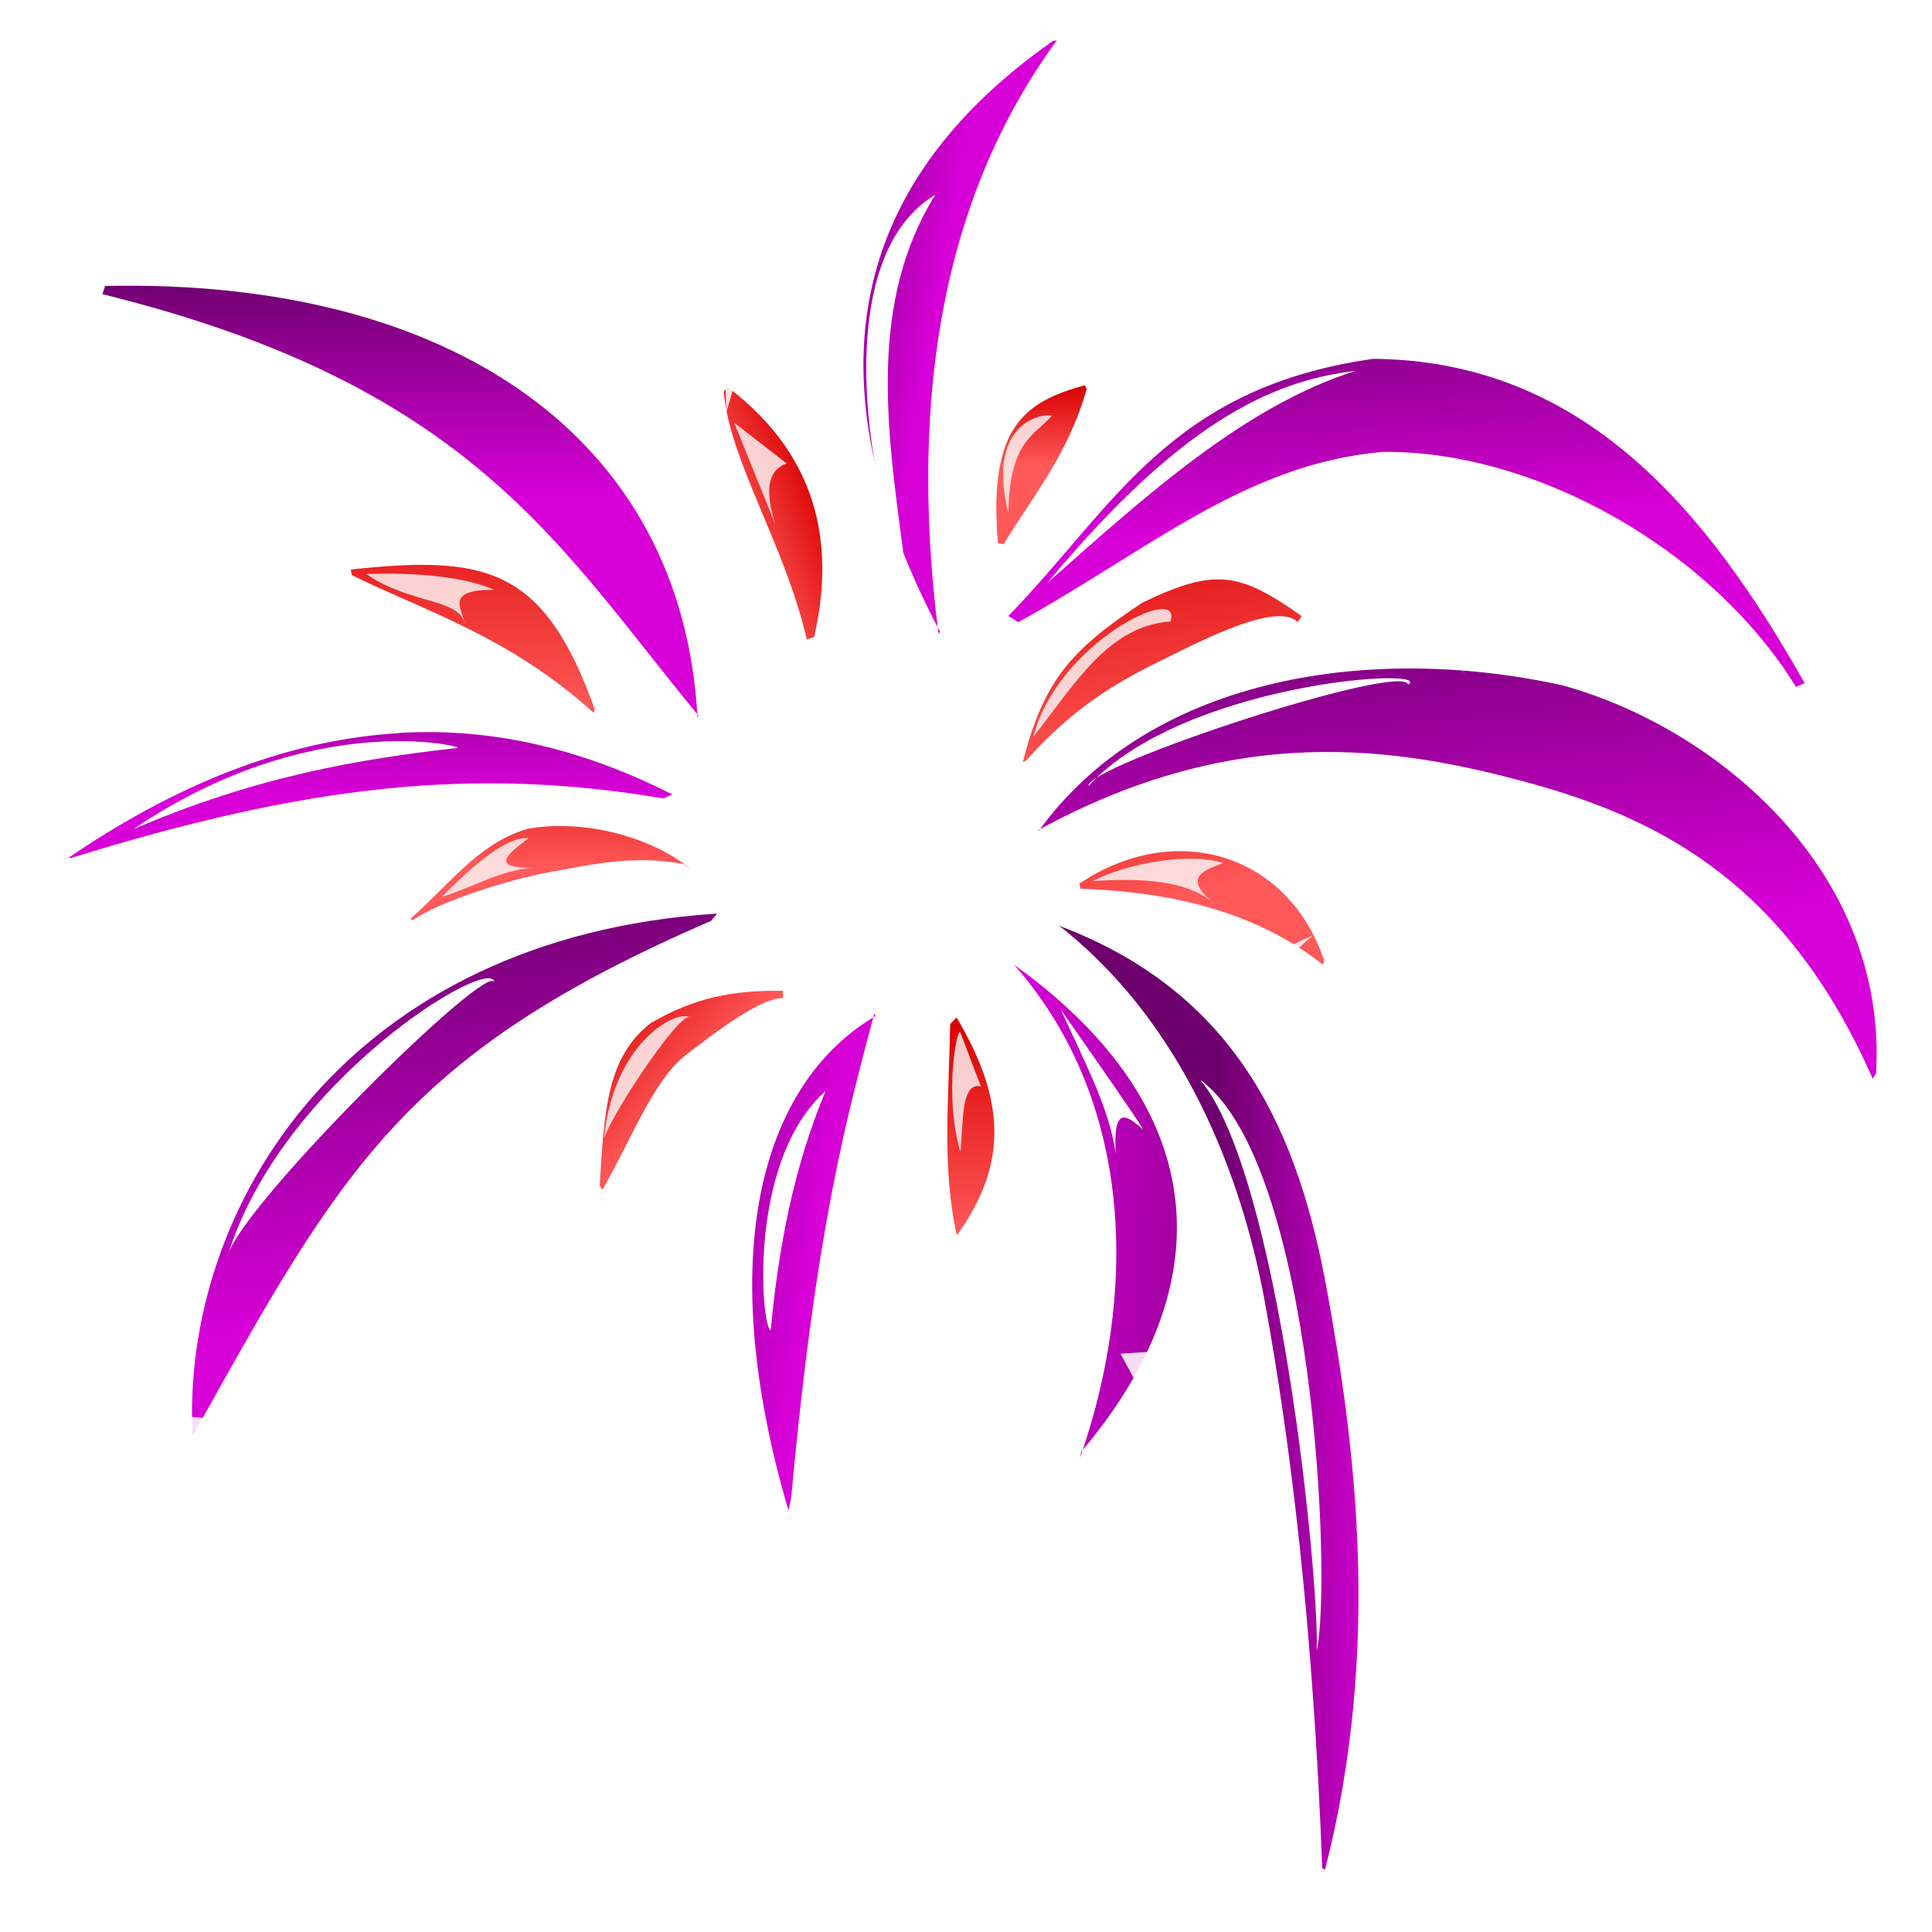 <?xml version="1.0"?><svg width="48" height="48" xmlns="http://www.w3.org/2000/svg" xmlns:xlink="http://www.w3.org/1999/xlink">
 <title>Firework 2 colors</title>
 <defs>
  <linearGradient id="linearGradient3669">
   <stop stop-color="#ffd73b" id="stop3671" offset="0"/>
   <stop stop-color="#ee8400" id="stop3673" offset="1"/>
  </linearGradient>
  <linearGradient id="linearGradient3613-4-2">
   <stop stop-color="#ff5959" offset="0" id="stop3615-96-7"/>
   <stop stop-color="#d90000" offset="1" id="stop3617-6-3"/>
  </linearGradient>
  <linearGradient id="linearGradient3669-4">
   <stop stop-color="#ffd73b" id="stop3671-3" offset="0"/>
   <stop stop-color="#ee8400" id="stop3673-7" offset="1"/>
  </linearGradient>
  <linearGradient id="linearGradient2868">
   <stop stop-color="#d700d7" offset="0" id="stop2870"/>
   <stop stop-color="#6e006e" offset="1" id="stop2872"/>
  </linearGradient>
  <linearGradient y2="-0.25" x2="0.4" y1="0.5" x1="0.5" id="linearGradient3138" xlink:href="#linearGradient2868"/>
  <linearGradient y2="-0.177" x2="0.5" y1="0.663" x1="0.663" id="linearGradient3140" xlink:href="#linearGradient2868"/>
  <linearGradient y2="0.5" x2="1.597" y1="0.345" x1="-0" id="linearGradient3142" xlink:href="#linearGradient2868"/>
  <linearGradient y2="0.703" x2="0.501" y1="0.696" x1="1.002" id="linearGradient3144" xlink:href="#linearGradient2868"/>
  <linearGradient y2="0.224" x2="-0.547" y1="0.718" x1="0.5" id="linearGradient3146" xlink:href="#linearGradient2868"/>
  <linearGradient y2="0" x2="0.262" y1="0.769" x1="0.375" id="linearGradient3148" xlink:href="#linearGradient2868"/>
  <linearGradient y2="-0.844" x2="0.5" y1="0.5" x1="0.5" id="linearGradient3150" xlink:href="#linearGradient2868"/>
  <linearGradient y2="-0.001" x2="0.5" y1="0.5" x1="0.5" id="linearGradient3152" xlink:href="#linearGradient2868"/>
  <linearGradient y2="0.258" x2="-0.059" y1="0.5" x1="0.471" id="linearGradient3154" xlink:href="#linearGradient2868"/>
  <linearGradient y2="-0.514" x2="0.339" y1="0.44" x1="0.483" id="linearGradient3156" xlink:href="#linearGradient3669"/>
  <linearGradient y2="-0.445" x2="-0.081" y1="0.485" x1="0.511" id="linearGradient3158" xlink:href="#linearGradient3669"/>
  <linearGradient y2="-0.227" x2="-0.154" y1="0.682" x1="0.391" id="linearGradient3160" xlink:href="#linearGradient3669"/>
  <linearGradient y2="0.191" x2="-0.142" y1="0.682" x1="0.622" id="linearGradient3162" xlink:href="#linearGradient3669"/>
  <linearGradient y2="-0.427" x2="0.151" y1="0.417" x1="0.245" id="linearGradient3164" xlink:href="#linearGradient3669-4"/>
  <linearGradient y2="-0.405" x2="-0.192" y1="0.935" x1="0.628" id="linearGradient3166" xlink:href="#linearGradient3669"/>
  <linearGradient y2="-0.297" x2="0.075" y1="0.48" x1="0.486" id="linearGradient3168" xlink:href="#linearGradient3669"/>
  <linearGradient y2="-0.157" x2="-0.248" y1="0.941" x1="0.386" id="linearGradient3170" xlink:href="#linearGradient3669"/>
  <linearGradient y2="-0.406" x2="-0.629" y1="0.993" x1="0.324" id="linearGradient3172" xlink:href="#linearGradient3669"/>
  <linearGradient y2="-0.557" x2="0" y1="1" x1="0" id="linearGradient3174" xlink:href="#linearGradient3613-4-2"/>
  <linearGradient y2="-0.888" x2="0.5" y1="0.5" x1="0.5" id="linearGradient3176" xlink:href="#linearGradient3613-4-2"/>
  <linearGradient y2="-0" x2="0" y1="0.5" x1="0.5" id="linearGradient3178" xlink:href="#linearGradient3613-4-2"/>
  <linearGradient y2="-0" x2="0.494" y1="1" x1="0.494" id="linearGradient3180" xlink:href="#linearGradient3613-4-2"/>
  <linearGradient y2="-0.74" x2="0" y1="0.499" x1="0.5" id="linearGradient3182" xlink:href="#linearGradient3613-4-2"/>
  <linearGradient y2="-0.446" x2="0.5" y1="1" x1="0.765" id="linearGradient3184" xlink:href="#linearGradient3613-4-2"/>
  <linearGradient y2="-0" x2="0.5" y1="0.5" x1="0.5" id="linearGradient3186" xlink:href="#linearGradient3613-4-2"/>
  <linearGradient y2="0" x2="0.514" y1="0.5" x1="-0" id="linearGradient3188" xlink:href="#linearGradient3613-4-2"/>
  <filter height="1.341" y="-0.171" width="1.394" x="-0.197" id="filter4178">
   <feGaussianBlur id="feGaussianBlur4180" stdDeviation="0.096"/>
  </filter>
  <filter height="1.183" y="-0.092" width="1.291" x="-0.146" id="filter4182">
   <feGaussianBlur id="feGaussianBlur4184" stdDeviation="0.096"/>
  </filter>
  <filter height="1.261" y="-0.131" width="1.376" x="-0.188" id="filter4186">
   <feGaussianBlur id="feGaussianBlur4188" stdDeviation="0.096"/>
  </filter>
  <filter height="1.274" y="-0.137" width="1.403" x="-0.202" id="filter4190">
   <feGaussianBlur id="feGaussianBlur4192" stdDeviation="0.096"/>
  </filter>
  <filter height="1.362" y="-0.181" width="1.423" x="-0.211" id="filter4194">
   <feGaussianBlur id="feGaussianBlur4196" stdDeviation="0.096"/>
  </filter>
  <filter height="1.323" y="-0.161" width="1.306" x="-0.153" id="filter4198">
   <feGaussianBlur id="feGaussianBlur4200" stdDeviation="0.096"/>
  </filter>
  <filter height="1.386" y="-0.193" width="1.634" x="-0.317" id="filter4202">
   <feGaussianBlur id="feGaussianBlur4204" stdDeviation="0.096"/>
  </filter>
  <filter height="1.163" y="-0.081" width="1.296" x="-0.148" id="filter4206">
   <feGaussianBlur id="feGaussianBlur4208" stdDeviation="0.096"/>
  </filter>
  <filter height="1.247" y="-0.123" width="1.413" x="-0.206" id="filter4210">
   <feGaussianBlur id="feGaussianBlur4212" stdDeviation="0.096"/>
  </filter>
  <filter height="1.094" y="-0.047" width="1.45" x="-0.225" id="filter4378">
   <feGaussianBlur id="feGaussianBlur4380" stdDeviation="0.183"/>
  </filter>
  <filter height="1.373" y="-0.187" width="1.663" x="-0.332" id="filter4382">
   <feGaussianBlur id="feGaussianBlur4384" stdDeviation="0.183"/>
  </filter>
  <filter height="1.225" y="-0.113" width="1.875" x="-0.437" id="filter4386">
   <feGaussianBlur id="feGaussianBlur4388" stdDeviation="0.183"/>
  </filter>
  <filter height="1.193" y="-0.096" width="1.204" x="-0.102" id="filter4390">
   <feGaussianBlur id="feGaussianBlur4392" stdDeviation="0.183"/>
  </filter>
  <filter height="1.613" y="-0.306" width="1.168" x="-0.084" id="filter4394">
   <feGaussianBlur id="feGaussianBlur4396" stdDeviation="0.183"/>
  </filter>
  <filter height="1.612" y="-0.306" width="1.213" x="-0.107" id="filter4398">
   <feGaussianBlur id="feGaussianBlur4400" stdDeviation="0.183"/>
  </filter>
  <filter height="1.151" y="-0.076" width="1.791" x="-0.396" id="filter4402">
   <feGaussianBlur id="feGaussianBlur4404" stdDeviation="0.183"/>
  </filter>
  <filter height="1.254" y="-0.127" width="1.177" x="-0.088" id="filter4406">
   <feGaussianBlur id="feGaussianBlur4408" stdDeviation="0.183"/>
  </filter>
  <filter height="1.499" y="-0.249" width="1.169" x="-0.085" id="filter4410">
   <feGaussianBlur id="feGaussianBlur4412" stdDeviation="0.183"/>
  </filter>
  <filter height="1.308" y="-0.154" width="1.288" x="-0.144" id="filter4464">
   <feGaussianBlur id="feGaussianBlur4466" stdDeviation="0.133"/>
  </filter>
  <filter height="1.919" y="-0.459" width="1.305" x="-0.153" id="filter4468">
   <feGaussianBlur id="feGaussianBlur4470" stdDeviation="0.133"/>
  </filter>
  <filter height="1.327" y="-0.164" width="2.384" x="-0.692" id="filter4472">
   <feGaussianBlur id="feGaussianBlur4474" stdDeviation="0.133"/>
  </filter>
  <filter height="1.321" y="-0.161" width="1.458" x="-0.229" id="filter4476">
   <feGaussianBlur id="feGaussianBlur4478" stdDeviation="0.133"/>
  </filter>
  <filter height="1.668" y="-0.334" width="1.414" x="-0.207" id="filter4480">
   <feGaussianBlur id="feGaussianBlur4482" stdDeviation="0.133"/>
  </filter>
  <filter height="1.784" y="-0.392" width="1.31" x="-0.155" id="filter4484">
   <feGaussianBlur id="feGaussianBlur4486" stdDeviation="0.133"/>
  </filter>
  <filter height="1.386" y="-0.193" width="1.756" x="-0.378" id="filter4488">
   <feGaussianBlur id="feGaussianBlur4490" stdDeviation="0.133"/>
  </filter>
  <filter height="1.401" y="-0.201" width="1.817" x="-0.409" id="filter4492">
   <feGaussianBlur id="feGaussianBlur4494" stdDeviation="0.133"/>
  </filter>
 </defs>
 <g>
  <title>Layer 1</title>
  <g externalResourcesRequired="false" id="layer1">
   <path fill="#ffffff" stroke-width="1px" filter="url(#filter4398)" id="path4232" d="m9.784,8.486c-1.71,-1.145 -3.912,-1.049 -6.356,-1.178c2.273,0.454 3.918,1.096 5.902,2.187c-2.684,-1.537 -0.968,-1.436 0.454,-1.01z"/>
   <path fill="url(#linearGradient3144)" stroke-width="1px" id="path2907" d="m26.323,23.007c3.374,2.651 4.637,6.792 5.101,9.332c0.638,3.493 1.197,8.023 1.427,14.076l0.069,0.039c1.415,-5.527 0.741,-10.588 0.048,-14.402c-0.692,-3.813 -2.151,-7.333 -6.611,-9.035l-0.034,-0.015l0,0l0,0.004z"/>
   <path fill="url(#linearGradient3140)" stroke-width="1px" id="path2909" d="m25.789,20.627c4.921,-2.692 8.899,-2.083 12.24,-1.165c3.341,0.918 6.405,2.584 8.496,7.336l0.086,-0.123c0.294,-5.009 -3.923,-8.585 -7.807,-9.652c-4.958,-1.08 -10.302,-0.111 -12.992,3.615l-0.022,-0.015l0,0.004z"/>
   <path fill="url(#linearGradient3138)" stroke-width="1px" id="path2911" d="m25.051,15.306l0.25,0.151c3.228,-1.779 5.639,-3.935 9.063,-4.231c3.834,-0.027 8.17,2.456 10.256,5.838l0.216,-0.09c-2.434,-4.31 -5.497,-8.011 -10.713,-8.059c-5.088,0.716 -6.458,3.705 -9.072,6.391l0,-0z"/>
   <path fill="url(#linearGradient3154)" stroke-width="1px" id="path2913" d="m23.359,15.702l-0.045,0.034c-0.774,-6.155 0.236,-11.027 2.944,-14.735l-0.105,0.021c-5.594,3.923 -5.752,9.087 -2.794,14.682l0,-0.001z"/>
   <path fill="url(#linearGradient3152)" stroke-width="1px" id="path2915" d="m2.544,7.308l0.068,-0.204c8.577,-0.186 14.344,3.746 14.718,10.73l0.023,-0.056c-3.445,-4.162 -5.592,-8.198 -14.809,-10.469z"/>
   <path fill="url(#linearGradient3150)" stroke-width="1px" id="path2917" d="m9.899,18.215c-2.493,0.151 -5.222,1.066 -8.204,3.1l0.074,0c5.844,-1.811 9.99,-2.275 14.712,-1.478l0.222,-0.101c-2.077,-1.045 -4.311,-1.676 -6.804,-1.526l0,0.005z"/>
   <path fill="url(#linearGradient3146)" stroke-width="1px" id="path2919" d="m21.75,25.244c-2.865,1.689 -4.017,5.977 -2.16,12.286l0.069,-0.336c0.612,-6.693 1.381,-9.436 2.064,-12.017l0.028,0.067z"/>
   <path fill="url(#linearGradient3148)" stroke-width="1px" id="path2921" d="m17.813,22.698c-9.165,0.59 -13.316,7.262 -13.029,12.971l0.069,-0.111c3.632,-6.511 5.208,-9.389 12.813,-12.679l0.148,-0.18l0,-0.001z"/>
   <path fill="url(#linearGradient3174)" stroke-width="1px" id="path2923" d="m8.715,14.15l0.028,0.14c1.806,0.89 3.914,1.523 6.009,3.422l0.023,-0.096c-1.268,-3.534 -2.706,-3.823 -6.061,-3.467l0,0.001z"/>
   <path fill="url(#linearGradient3188)" stroke-width="1px" id="path2925" d="m18.066,9.609l-0.086,0.124c0.153,1.734 1.532,3.828 2.064,6.154l0.182,-0.056c0.461,-2.012 0.298,-4.372 -2.16,-6.222l0,0z"/>
   <path fill="#ffffff" fill-opacity="0.786" stroke-width="1px" filter="url(#filter4488)" id="path4430" d="m18.241,10.505l1.022,2.524c-0.247,-0.774 -0.225,-1.337 0.284,-1.514l-1.305,-1.01z"/>
   <path fill="url(#linearGradient3186)" stroke-width="1px" id="path2927" d="m26.953,9.57c-1.457,0.408 -2.41,0.991 -2.16,3.924l0.142,0.029c0.73,-1.208 1.6,-2.221 2.064,-3.862l-0.046,-0.09l0,-0.001z"/>
   <path fill="url(#linearGradient3184)" stroke-width="1px" id="path2929" d="m25.409,18.941l0.103,-0.061c1.327,-1.502 2.571,-2.091 3.545,-2.573c0.974,-0.481 2.685,-1.343 3.185,-0.85l0.097,-0.151c-1.53,-1.077 -2.138,-1.213 -3.957,-0.333c-1.805,1.188 -2.461,1.969 -2.972,3.968l0,-0z"/>
   <path fill="url(#linearGradient3182)" stroke-width="1px" id="path2931" d="m26.816,21.953l0.03,0.127c1.988,0.07 4.235,0.466 6.022,1.889l0.026,-0.116c-0.895,-2.657 -3.708,-3.493 -6.079,-1.898l0,0l0,-0.001z"/>
   <path fill="url(#linearGradient3180)" stroke-width="1px" id="path2933" d="m23.766,25.279l-0.159,0.165c-0.04,1.977 -0.202,3.577 0.163,5.24l0.022,-0.017c1.225,-1.727 1.218,-3.295 -0.026,-5.388l0,-0z"/>
   <path fill="url(#linearGradient3178)" stroke-width="1px" id="path2935" d="m16.172,25.416c-1.089,0.841 -1.161,2.163 -1.272,4.045l0.069,0.096c0.711,-1.235 1.271,-2.729 2.064,-3.341c0.792,-0.612 1.858,-1.419 2.421,-1.419l0,-0.18c-1.276,-0.022 -2.231,0.186 -3.281,0.799l0,-0z"/>
   <path fill="url(#linearGradient3176)" stroke-width="1px" id="path2937" d="m10.251,22.863c0.65,-0.456 2.367,-1.006 3.367,-1.187c1,-0.181 2.095,-0.45 3.367,-0.208l0.167,0.111c-1.092,-0.862 -2.764,-1.219 -4.03,-0.989c-1.218,0.334 -2.005,1.439 -2.928,2.239l0.058,0.034l0,0.001z"/>
   <path fill="url(#linearGradient3142)" stroke-width="1px" id="path3003" d="m25.194,23.968l0.042,0.048c2.997,3.454 2.985,8.236 1.598,12.199l0.029,-0.148c3.41,-4.016 3.4,-8.452 -1.669,-12.099l0,-0z"/>
   <path fill="#ffffff" stroke-width="1px" filter="url(#filter4402)" id="path4216" d="m23.235,4.84c-1.646,2.661 -1.216,5.762 -0.795,8.861c-0.434,-0.066 -2.213,-7.058 0.795,-8.861z"/>
   <path fill="#ffffff" stroke-width="1px" filter="url(#filter4378)" id="path4230" d="m29.818,26.826c1.978,2.371 2.967,12.472 2.895,14.19c0.379,-1.701 -0.057,-12.115 -2.895,-14.19z"/>
   <path fill="#ffffff" fill-opacity="0.866" stroke-width="1px" filter="url(#filter4210)" id="path3980" d="m4.483,8.092c-0.161,0 -1.686,-0.317 -1.686,-0.317l0.441,1.507l-0.482,1.348l0.807,-1.187c-0.357,-0.927 0.103,-1.267 0.919,-1.351z"/>
   <path fill="#ffffff" fill-opacity="0.866" stroke-width="1px" filter="url(#filter4178)" id="path3982" d="m2.677,24.233l-1.806,0.595l1.565,1.467c-0.964,-1.169 -0.363,-1.616 0.241,-2.062z"/>
   <path fill="#ffffff" fill-opacity="0.866" stroke-width="1px" filter="url(#filter4206)" id="path3984" d="m19.05,5.911l-0.522,0.952l-1.886,0.793l1.364,1.309l0.04,1.269c0,0 0.442,-1.389 0.281,-1.428c-1.184,-0.289 -1.139,-1.771 0.482,-1.586l0.241,-1.309z"/>
   <path fill="#ffffff" fill-opacity="0.866" stroke-width="1px" filter="url(#filter4202)" id="path3986" d="m28.401,4.126l-1.124,0.079l0.562,0.753l-0.361,0.991c0.174,-0.376 0.348,-0.758 0.522,-1.031c-0.503,-0.736 0.111,-0.645 0.401,-0.793z"/>
   <path fill="#ffffff" fill-opacity="0.866" stroke-width="1px" filter="url(#filter4198)" id="path3988" d="m37.431,14.715l-2.328,0.317l1.405,1.864c-1.242,-1.602 0.009,-1.796 0.923,-2.181z"/>
   <path fill="#ffffff" fill-opacity="0.866" stroke-width="1px" filter="url(#filter4194)" id="path3990" d="m32.615,23.242l-1.686,0.754l1.485,1.19c-1.104,-0.784 -0.476,-1.366 0.201,-1.943z"/>
   <path fill="#ffffff" fill-opacity="0.866" stroke-width="1px" filter="url(#filter4182)" id="path3992" d="m6.409,35.338l-2.448,-0.198l0.923,2.578l-0.161,1.269l0.602,-1.309c-1.774,-2.421 0.171,-1.984 1.084,-2.34z"/>
   <path fill="#ffffff" fill-opacity="0.866" stroke-width="1px" filter="url(#filter4186)" id="path3994" d="m18.449,35.139l-0.08,0.436l-1.565,1.19l1.726,1.071c0,0 -1.726,-1.428 0.12,-2.142c0.167,-0.065 -0.161,-0.476 -0.201,-0.555z"/>
   <path fill="#ffffff" fill-opacity="0.866" stroke-width="1px" filter="url(#filter4190)" id="path3996" d="m29.605,33.593c-0.161,-0.079 -1.766,0.04 -1.766,0.04l0.883,1.626l-0.321,0.872l0.562,-0.952c-0.815,-0.965 0.018,-1.231 0.642,-1.586z"/>
   <path fill="#ffffff" stroke-width="1px" filter="url(#filter4406)" id="path4214" d="m26.016,14.487c3.235,-3.889 5.505,-5.029 7.662,-5.272c-2.754,0.87 -5.203,3.093 -7.662,5.272z"/>
   <path fill="#ffffff" stroke-width="1px" filter="url(#filter4410)" id="path4218" d="m27.037,19.535c-0.05,-0.518 7.847,-3.107 7.946,-2.524c0.683,-0.45 -5.586,-0.059 -7.946,2.524z"/>
   <path fill="#ffffff" stroke-width="1px" filter="url(#filter4394)" id="path4222" d="m3.314,20.6c3.056,-1.312 5.602,-1.742 8.059,-2.019c0.067,-0.055 -3.687,-0.945 -8.059,2.019z"/>
   <path fill="#ffffff" stroke-width="1px" filter="url(#filter4390)" id="path4224" d="m5.641,31.257c0.198,-1.186 6.575,-7.482 6.64,-6.842c0,-0.752 -5.335,2.451 -6.64,6.842z"/>
   <path fill="#ffffff" stroke-width="1px" filter="url(#filter4386)" id="path4226" d="m20.511,27.106c-0.791,1.898 -1.174,3.898 -1.362,5.945c-0.232,-0.033 -0.594,-4.202 1.362,-5.945z"/>
   <path fill="#ffffff" stroke-width="1px" filter="url(#filter4382)" id="path4228" d="m28.4,28.06c-0.113,-0.224 -2.043,-2.973 -2.043,-2.973c0.558,1.231 1.233,2.5 1.362,3.589c-0.073,-1.292 0.312,-0.925 0.681,-0.617z"/>
   <path fill="#ffffff" fill-opacity="0.786" stroke-width="1px" filter="url(#filter4484)" id="path4414" d="m12.281,14.655c-1.135,-0.505 -3.178,-0.393 -3.178,-0.393c1.077,0.754 2.312,0.597 2.44,1.234c-0.049,-0.364 -0.515,-0.853 0.738,-0.841z"/>
   <path fill="#ffffff" fill-opacity="0.786" stroke-width="1px" filter="url(#filter4480)" id="path4416" d="m13.133,20.825c-0.54,-0.044 -1.316,0.612 -2.157,1.458c0.795,-0.243 1.532,-0.71 2.384,-0.729c-1.256,0.049 -0.744,-0.34 -0.227,-0.729z"/>
   <path fill="#ffffff" fill-opacity="0.786" stroke-width="1px" filter="url(#filter4476)" id="path4418" d="m15.006,28.284c0.244,-0.717 2.051,-3.389 2.157,-2.973c-0.172,-0.306 -1.905,0.437 -2.157,2.973z"/>
   <path fill="#ffffff" fill-opacity="0.786" stroke-width="1px" filter="url(#filter4472)" id="path4420" d="m23.859,28.62c-0.411,-1.426 -0.082,-3.114 0,-2.973l0.511,1.346c-0.505,-0.12 -0.428,0.911 -0.511,1.626z"/>
   <path fill="#ffffff" fill-opacity="0.786" stroke-width="1px" filter="url(#filter4468)" id="path4424" d="m30.386,21.442c-0.818,-0.268 -2.363,-0.005 -3.235,0.449c1.239,-0.084 2.314,-0.006 2.951,0.505c-0.715,-0.618 -0.174,-0.77 0.284,-0.953z"/>
   <path fill="#ffffff" fill-opacity="0.786" stroke-width="1px" filter="url(#filter4464)" id="path4426" d="m25.675,18.301c0.99,-1.241 1.841,-2.755 3.405,-2.86c0.333,-0.988 -2.804,0.518 -3.405,2.86z"/>
   <path fill="#ffffff" fill-opacity="0.786" stroke-width="1px" filter="url(#filter4492)" id="path4428" d="m25.051,12.748c0.033,-1.773 0.618,-1.907 1.078,-2.412c-0.039,-0.078 -1.671,0.007 -1.078,2.412z"/>
  </g>
 </g>
</svg>